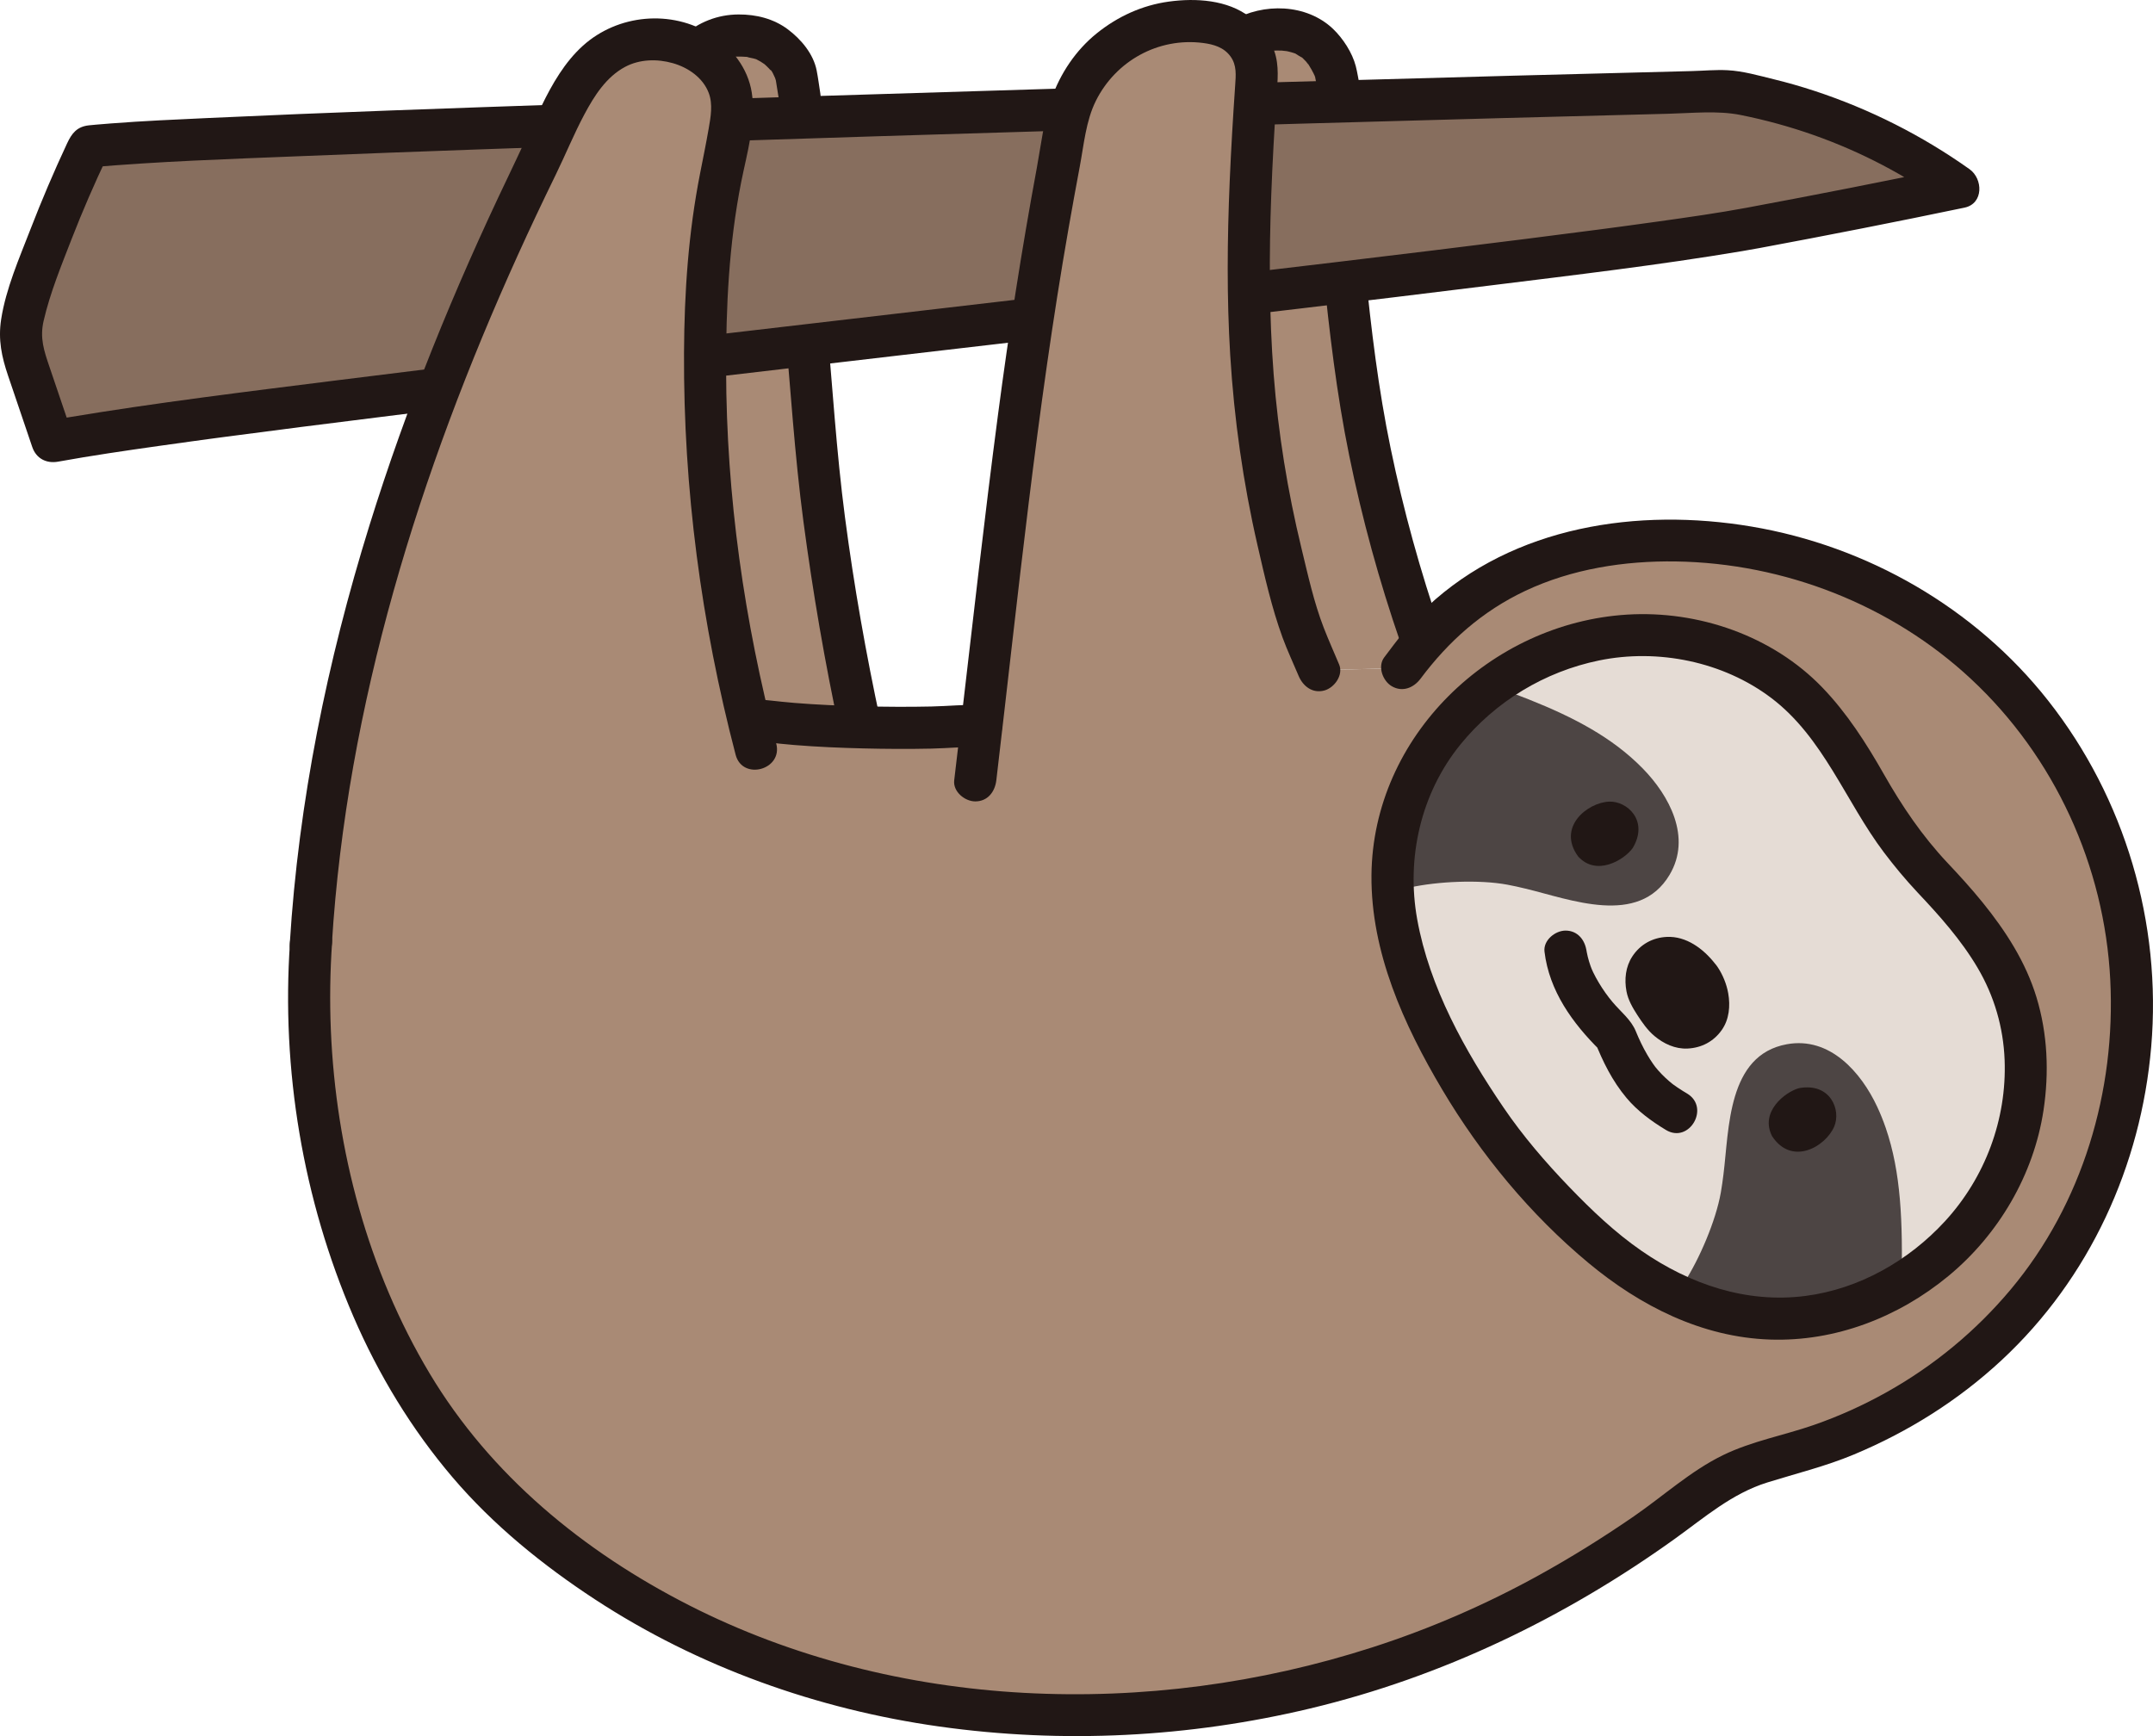 <?xml version="1.0" encoding="UTF-8"?><svg id="b" xmlns="http://www.w3.org/2000/svg" width="245.388" height="197.891" viewBox="0 0 245.388 197.891"><defs><style>.d{fill:#a98a75;}.e{fill:#211715;}.f{fill:#e5dcd5;}.g{fill:#876e5e;}.h{fill:#4d4544;}</style></defs><g id="c"><path class="d" d="M91.181,11.282l.14,2.13c-2.68.08-5.34.17-7.97.25.19-1.52.11-3.11-.57-4.48-.73-1.46-1.89-2.59-3.28-3.38,2.02-1.8,4.16-1.86,5.89-1.69,2.44.24,4.65,2.06,5.35,4.41l.44,2.76Z"/><path class="d" d="M152.661,10.442l.14,1.12c-3.19.09-6.46.19-9.77.28.07-1,.14-2.01.21-3.04.12-1.67-.49-3.23-1.57-4.37.97-.59,2-.87,2.46-.95,1.62-.25,3.14-.13,4.53.46,1.78.76,2.87,2.45,3.53,4.14l.47,2.36Z"/><path class="d" d="M80.375,40.692c-.003.819-.018,1.638-.013,2.459.07,13.26,1.89,26.49,5.07,39.35l1.53-.37c2.76.41,6.92.66,11.09.76-3.099-14.341-5.103-28.919-6.047-43.56-3.905.456-7.789.91-11.63,1.361Z"/><path class="d" d="M142.461,37.424c-.052-1.313-.088-2.635-.108-3.97,3.757-.444,7.428-.88,10.982-1.305,1.211,13.974,4.148,27.792,8.795,41.03-.845,1.028-2.292,2.965-2.292,2.965,0,0-9.321.239-9.518.245l-1.849-4.408c-3.836-12.401-5.555-23.155-6.01-34.557Z"/><path class="e" d="M150.791,30.642c.715,7.149,1.548,14.24,2.986,21.288,1.472,7.217,3.427,14.328,5.83,21.29,1.002,2.903,5.64,1.655,4.629-1.276-2.351-6.813-4.274-13.767-5.734-20.825-1.404-6.784-2.221-13.592-2.91-20.477-.129-1.29-1.011-2.4-2.4-2.4-1.198,0-2.53,1.102-2.4,2.4h0Z"/><path class="e" d="M89.401,36.532c.695,7.649,1.159,15.285,2.169,22.908,1.072,8.083,2.451,16.119,4.166,24.091.65,3.018,5.278,1.741,4.629-1.276-1.659-7.707-3.033-15.479-4.058-23.296-.979-7.462-1.425-14.939-2.106-22.426-.117-1.291-1.019-2.4-2.4-2.4-1.207,0-2.518,1.102-2.4,2.4h0Z"/><path class="e" d="M81.198,7.499c.218-.181.226-.194.021-.039.111-.083.224-.162.34-.239.166-.109.337-.211.511-.305.214-.115.459-.287.108-.075.189-.115.465-.168.678-.226.166-.045.336-.074.503-.117.49-.124-.527.039.103-.017.343-.03.687-.038,1.032-.029.177.005.354.015.53.027.074.005.148.011.221.018.248.025.194.016-.162-.03.323.13.713.149,1.048.267.584.206-.309-.18.117.049.148.079.295.153.44.239.168.1.325.214.488.321.143.104.091.064-.155-.121.086.071.17.144.252.219.123.113.242.23.357.351.076.081.15.164.222.249.165.202.142.171-.067-.092.217.09.401.655.516.854.111.238.098.199-.038-.117.041.103.079.208.114.314.018.061.04.122.054.184.03.133.043.272.065.407l.371,2.329c.198,1.244,1.814,2.045,2.952,1.676,1.35-.437,1.889-1.62,1.676-2.952-.139-.87-.247-1.751-.417-2.615-.373-1.894-1.779-3.553-3.279-4.68-1.623-1.22-3.608-1.708-5.617-1.7-2.416.01-4.562.882-6.379,2.456-.952.825-.908,2.56,0,3.394,1.015.931,2.378.88,3.394,0h0Z"/><path class="e" d="M142.883,6.504c.197-.116.395-.226.601-.325.084-.041.169-.081.254-.118-.272.113-.326.139-.165.076.302-.093.594-.207.902-.28.039-.009.286-.077.293-.062-.269.033-.314.04-.135.02.099-.011.199-.021.299-.028.389-.031.78-.038,1.169-.019.078.004.79.105.437.032-.359-.074.257.061.327.077.213.05.423.109.63.178l.177.062c.257.099.235.088-.068-.035,0,.019.781.491.859.51-.267-.21-.3-.232-.102-.067l.122.11c.14.13.273.267.401.41.064.072.35.514.176.201-.186-.335.149.236.187.296.176.277.335.565.48.859.068.138.124.313.206.443-.253-.4-.09-.327-.056-.12.017.102.041.203.061.305l.408,2.049c.246,1.234,1.781,2.055,2.952,1.676,1.311-.424,1.939-1.631,1.676-2.952-.15-.751-.259-1.523-.451-2.264-.395-1.528-1.457-3.161-2.587-4.24-3.025-2.887-7.976-2.999-11.477-.94-1.082.636-1.565,2.192-.861,3.284s2.125,1.542,3.284.861h0Z"/><path class="g" d="M199.811,25.977c8.023-1.493,15.914-3.048,23.453-4.623-7.881-5.636-16.939-9.409-26.381-10.951-43.982,1.042-168.578,4.692-184.952,6.126l-1.801.158c-2.598,5.461-4.863,11.099-6.776,16.862-.747,2.252-1.442,4.734-.694,6.94,0,0,1.779,5.246,3.33,9.819,28.9-5.254,169.753-19.852,193.822-24.33Z"/><path class="e" d="M200.449,28.292c7.834-1.459,15.653-2.995,23.453-4.623,2.198-.459,2.119-3.289.573-4.387-5.404-3.837-11.372-6.852-17.669-8.921-1.515-.498-3.05-.938-4.599-1.317-1.712-.419-3.56-.954-5.324-1.041-1.348-.067-2.736.065-4.085.099-6.777.166-13.555.343-20.332.525-17.467.469-34.933.969-52.399,1.492-18.244.547-36.486,1.118-54.728,1.74-13.887.474-27.776.951-41.657,1.595-3.68.171-7.364.33-11.037.616-.252.02-.503.041-.754.062-.587.05-1.176.088-1.761.154-1.348.152-1.932.881-2.48,2.052-1.506,3.219-2.9,6.494-4.182,9.809-1.271,3.287-2.793,6.751-3.336,10.251-.361,2.323.06,4.275.79,6.429.918,2.706,1.836,5.412,2.753,8.119.445,1.312,1.609,1.92,2.952,1.676,3.803-.69,7.63-1.246,11.455-1.788,1.253-.178,2.507-.352,3.761-.524.633-.087,1.267-.173,1.901-.259.125-.017,1.146-.154.535-.072.399-.053.798-.107,1.197-.16,2.924-.389,5.85-.769,8.777-1.142,14.488-1.849,28.991-3.57,43.496-5.276,16.201-1.906,32.406-3.777,48.609-5.669,14.504-1.693,29.008-3.392,43.499-5.193,9.576-1.19,19.183-2.315,28.702-3.915.631-.106,1.261-.216,1.89-.333,1.275-.237,1.999-1.779,1.676-2.952-.368-1.339-1.673-1.913-2.952-1.676-3.376.626-6.779,1.106-10.178,1.583-1.16.163-2.321.322-3.482.479-.135.018-1.115.15-.418.057-.3.04-.6.08-.9.12-.68.091-1.361.181-2.041.27-2.772.364-5.545.719-8.319,1.069-14.1,1.777-28.215,3.436-42.331,5.089-16.182,1.894-32.367,3.763-48.549,5.659-14.854,1.741-29.706,3.495-44.545,5.361-10.29,1.294-20.605,2.549-30.836,4.257-.742.124-1.483.252-2.223.386l2.952,1.676c-.887-2.616-1.775-5.233-2.662-7.849-.617-1.819-1.124-3.279-.668-5.25.737-3.192,2.025-6.323,3.209-9.37,1.225-3.15,2.572-6.248,4.019-9.302l-2.072,1.189c7.919-.694,15.876-.953,23.816-1.275,13.848-.562,27.7-1.036,41.553-1.494,16.522-.547,33.046-1.058,49.57-1.548,15.456-.459,30.912-.9,46.369-1.316,6.219-.167,12.439-.331,18.658-.486,2.761-.069,5.669-.387,8.288.138,5.641,1.13,11.108,3.046,16.202,5.72,2.592,1.361,5.08,2.906,7.466,4.6l.573-4.387c-7.8,1.628-15.619,3.164-23.453,4.623-1.275.238-1.999,1.778-1.676,2.952.368,1.338,1.674,1.914,2.952,1.676Z"/><path class="d" d="M35.427,107.566c.828-13.738,3.376-27.34,7.086-40.582,3.146-11.231,7.131-22.219,11.715-32.94,2.273-5.317,4.695-10.569,7.245-15.759,2.057-4.185,3.919-9.81,8.03-12.426,4.308-2.741,11.154-1.289,13.377,3.541.578,1.255.711,2.677.508,4.044-.754,5.067-2.096,9.909-2.549,15.034-.432,4.877-.5,9.777-.476,14.67.047,9.367.971,18.721,2.627,27.943.66,3.674,1.437,7.328,2.32,10.952l1.654.089c6.056.892,18.854,1.034,23.672.58l1.248.036c3.899-33.243,5.157-45.356,9.713-68.824,1.424-7.347,8.326-12.394,15.751-11.396.395.048.79.116,1.176.185,2.892.555,4.93,3.154,4.719,6.086-1.708,24.381-1.575,41.201,5.226,63.178l1.849,4.413,9.521-.244s1.879-2.517,2.618-3.34c13.701-15.271,39.094-13.366,55.121-3.712,18.773,11.309,28.109,32.461,24.735,54.167-3.314,21.316-18.764,37.56-39.563,42.868-.259.066-.657.172-1.125.298-2.902.781-5.626,2.144-8.025,3.99-6.23,4.794-12.875,9.128-19.815,12.718-36.096,18.675-83.762,17.078-114.824-10.611-17.473-15.575-25.166-41.916-23.505-65.116"/><path class="f" d="M220.225,100.004c-2.744-2.898-5.113-6.124-7.057-9.609-2.735-4.903-5.835-9.835-10.242-13.027-4.918-3.562-11.077-5.224-17.119-4.93-10.177.495-19.953,6.801-24.425,15.984-4.412,9.058-2.9,18.491,1.221,27.304,2.194,4.688,4.841,9.195,7.869,13.422,3.127,4.154,6.635,8.029,10.451,11.525,7.176,6.569,15.723,10.835,25.687,9.336,10.1-1.52,19.043-8.96,22.561-18.522,2.089-5.677,2.346-12.052.419-17.81-1.727-5.16-5.505-9.594-9.365-13.671Z"/><path class="h" d="M214.925,128.562c-.283-.819-.605-1.622-.973-2.41-1.833-3.924-5.391-8.019-10.297-7.122-6.772,1.23-6.568,9.621-7.223,14.831-.083.693-.182,1.378-.3,2.065-.565,3.218-2.436,7.592-4.213,10.325l-.064.149-.579,1.345c4.677,2.143,9.786,3.095,15.333,2.261,3.58-.539,7.015-1.821,10.114-3.679.164-7.02-.057-12.718-1.799-17.766Z"/><path class="h" d="M184.38,85.098c-3.81-2.873-8.541-4.884-14.338-6.947-3.646,2.686-6.675,6.194-8.66,10.27-2.064,4.237-2.831,8.557-2.642,12.856.986-.057,1.57-.09,1.57-.09l.361-.021c3.183-.704,7.935-.921,11.147-.32.685.13,1.36.277,2.039.444,5.113,1.223,12.894,4.352,16.423-1.557,2.562-4.279-.023-9.048-3.054-12.142-.885-.903-1.833-1.729-2.846-2.493Z"/><path class="e" d="M196.974,113.226c-.182-1.044-.625-2.133-1.217-3.01-.092-.136-.191-.265-.297-.384-1.32-1.686-3.273-3.148-5.498-3.037-1.624.081-3.026.861-3.917,2.224-.776,1.185-.922,2.616-.667,3.981.183.98.705,1.879,1.241,2.706.545.839,1.162,1.728,1.936,2.377,1.054.885,2.369,1.505,3.777,1.438,1.6-.076,2.97-.794,3.898-2.102.864-1.217.994-2.764.745-4.193Z"/><path class="e" d="M192.297,124.659c-.371-.224-.739-.453-1.098-.695-.146-.098-.289-.2-.432-.302-.156-.11-.364-.277-.097-.065-.604-.481-1.168-1.009-1.679-1.588-.145-.165-.288-.333-.423-.506.281.359-.16-.235-.17-.25-.232-.335-.45-.68-.655-1.031-.501-.857-.932-1.763-1.302-2.67-.54-1.324-1.722-2.226-2.633-3.308-.583-.693-1.104-1.423-1.596-2.25-.226-.379-.437-.766-.629-1.164-.045-.092-.303-.693-.118-.236-.066-.162-.127-.325-.185-.49-.12-.34-.226-.685-.312-1.036-.044-.179-.08-.359-.117-.54-.031-.153-.096-.713-.017-.053-.153-1.287-.993-2.4-2.4-2.4-1.178,0-2.555,1.104-2.4,2.4.535,4.483,3.193,8.152,6.336,11.26l-.617-1.059c.927,2.342,2.006,4.537,3.632,6.477,1.245,1.485,2.84,2.653,4.49,3.649,2.651,1.6,5.067-2.549,2.423-4.145h0Z"/><path class="e" d="M186.08,96.679c-.984,1.35-4.128,3.257-6.218.939-2.412-3.321,1.026-6.122,3.521-6.243,2.043-.099,4.584,2.161,2.698,5.304Z"/><path class="e" d="M205.038,124.036c-1.607.446-4.492,2.718-3.058,5.485,2.26,3.419,6.084,1.187,7.072-1.104.809-1.875-.414-5.044-4.014-4.382Z"/><path class="e" d="M221.922,98.307c-2.862-3.051-5.137-6.415-7.199-10.043-1.997-3.513-4.208-6.98-7.025-9.901-5.688-5.899-14.139-8.807-22.259-8.305-15.528.959-28.985,13.874-29.126,29.699-.078,8.769,3.678,17.061,8.072,24.457s10.042,14.241,16.664,19.746c5.895,4.901,12.912,8.469,20.697,8.732,7.431.251,14.619-2.539,20.31-7.233,5.723-4.721,9.742-11.552,10.853-18.905.649-4.296.469-8.71-.803-12.883-1.231-4.039-3.514-7.562-6.15-10.819-1.275-1.576-2.643-3.072-4.034-4.546-2.125-2.251-5.515,1.148-3.394,3.394,2.526,2.676,4.993,5.435,6.87,8.617,1.894,3.21,2.939,6.796,3.079,10.522.253,6.749-2.219,13.369-6.777,18.342-4.143,4.519-9.793,7.743-15.917,8.537-6.731.872-13.16-1.327-18.661-5.12-3.03-2.089-5.72-4.653-8.266-7.299-2.717-2.823-5.288-5.817-7.494-9.059-4.391-6.451-8.434-13.683-9.836-21.442-1.266-7.007.409-14.377,4.926-19.937,3.986-4.906,9.611-8.307,15.799-9.578,6.71-1.379,14.14.124,19.628,4.276,5.954,4.505,8.471,11.811,12.842,17.602,1.192,1.579,2.454,3.095,3.807,4.538,2.118,2.258,5.507-1.142,3.394-3.394Z"/><path class="e" d="M113.556,88.949c2.498-21.176,4.588-42.099,8.242-62.975.41-2.343.836-4.683,1.275-7.021.461-2.458.695-5.171,1.817-7.435,2.266-4.573,7.126-7.269,12.215-6.621,1.221.156,2.385.495,3.142,1.536.731,1.005.61,2.152.53,3.324-.25,3.648-.47,7.299-.624,10.953-.278,6.592-.342,13.2.062,19.789.446,7.278,1.471,14.526,3.104,21.633.808,3.517,1.621,7.15,2.861,10.542.538,1.473,1.218,2.906,1.823,4.353.5,1.195,1.588,2.051,2.952,1.676,1.127-.31,2.18-1.749,1.676-2.952-.584-1.393-1.206-2.776-1.753-4.184-1.124-2.897-1.813-6.059-2.545-9.076-1.582-6.516-2.653-13.136-3.169-19.822-.524-6.799-.525-13.625-.273-20.436.139-3.766.354-7.528.604-11.288.115-1.727.325-3.458-.26-5.13-.542-1.549-1.49-2.881-2.79-3.881-2.545-1.958-6.152-2.176-9.232-1.752-3.047.42-5.831,1.698-8.218,3.623s-4.144,4.562-5.161,7.448c-.888,2.519-1.187,5.313-1.672,7.933-1.723,9.302-3.173,18.645-4.408,28.024-1.569,11.911-2.899,23.854-4.299,35.786-.233,1.984-.466,3.968-.7,5.953-.152,1.289,1.212,2.4,2.4,2.4,1.424,0,2.247-1.107,2.4-2.4h0Z"/><path class="e" d="M88.471,84.753c-3.644-13.923-5.682-28.18-5.712-42.582-.015-7.224.312-14.306,1.716-21.403.651-3.289,1.738-6.856,1.207-10.223-.438-2.776-2.263-5.112-4.599-6.599-4.557-2.9-10.683-2.317-14.653,1.272-2.066,1.867-3.507,4.379-4.708,6.859-1.29,2.664-2.514,5.362-3.794,8.032-6.175,12.88-11.588,26.157-15.828,39.803-4.808,15.475-8.073,31.464-9.073,47.654-.19,3.085,4.61,3.074,4.8,0,1.681-27.216,9.99-53.761,21.191-78.485,1.392-3.072,2.834-6.121,4.315-9.152,1.119-2.291,2.08-4.661,3.282-6.91,1.118-2.094,2.478-4.246,4.631-5.397,1.645-.88,3.652-.931,5.432-.425,1.746.496,3.44,1.65,4.102,3.402.485,1.285.221,2.751-.007,4.057-.295,1.694-.639,3.379-.972,5.066-1.342,6.794-1.806,13.574-1.84,20.492-.076,15.483,1.962,30.84,5.882,45.816.781,2.986,5.413,1.72,4.629-1.276h0Z"/><path class="e" d="M111.884,80.349c-1.915-.056-3.829.141-5.747.183-2.587.056-5.176.04-7.762-.023-2.615-.064-5.231-.174-7.838-.387-2.049-.167-3.223-.37-5.227-.477-3.087-.166-3.078,4.635,0,4.8l1.072.057c.179.01.357.023.536.029-.597-.019-.132-.019.213.028,1.132.152,2.268.271,3.407.363,2.607.212,5.223.322,7.838.387,2.586.064,5.175.079,7.762.023,1.917-.042,3.832-.238,5.747-.183,3.09.09,3.087-4.71,0-4.8h0Z"/><path class="e" d="M33.053,107.408c-1.007,14.515,1.466,29.304,7.229,42.665,2.856,6.621,6.625,12.832,11.302,18.327,4.626,5.434,10.273,10.009,16.23,13.91,11.763,7.704,25.349,12.536,39.248,14.491,14.078,1.98,28.443,1.246,42.271-2.059,15.034-3.593,29.041-10.352,41.576-19.353,3.378-2.425,6.486-5.15,10.527-6.409,3.315-1.033,6.631-1.838,9.849-3.18,6.209-2.59,11.932-6.184,16.864-10.773,10.005-9.309,15.879-22.156,17.035-35.71,1.205-14.117-2.981-28.317-11.742-39.449-8.315-10.565-20.598-17.622-33.822-19.848-12.906-2.173-27.086-.081-36.947,9.134-1.862,1.74-3.388,3.746-4.909,5.781-.777,1.039-.169,2.681.861,3.284,1.226.717,2.505.18,3.284-.861,3.19-4.267,7.031-7.693,11.925-10.002,5.324-2.512,11.328-3.447,17.177-3.358,12.368.189,24.567,4.952,33.631,13.392,9.531,8.875,15.221,21.315,15.876,34.311.639,12.657-3.154,25.493-11.34,35.273-3.962,4.733-8.742,8.685-14.124,11.703-2.666,1.494-5.447,2.753-8.334,3.755-3.437,1.193-7.027,1.828-10.319,3.426-3.692,1.792-6.822,4.669-10.19,6.988-3.491,2.404-7.091,4.65-10.801,6.7-6.05,3.343-12.388,6.098-18.967,8.22-12.806,4.13-26.311,5.927-39.75,5.196-13.203-.718-26.361-3.974-38.164-9.987-11.989-6.108-22.602-14.793-29.561-26.42-7.029-11.745-10.681-25.471-11.257-39.103-.141-3.347-.092-6.699.14-10.041.09-1.295-1.167-2.4-2.4-2.4-1.374,0-2.31,1.102-2.4,2.4h0Z"/></g></svg>